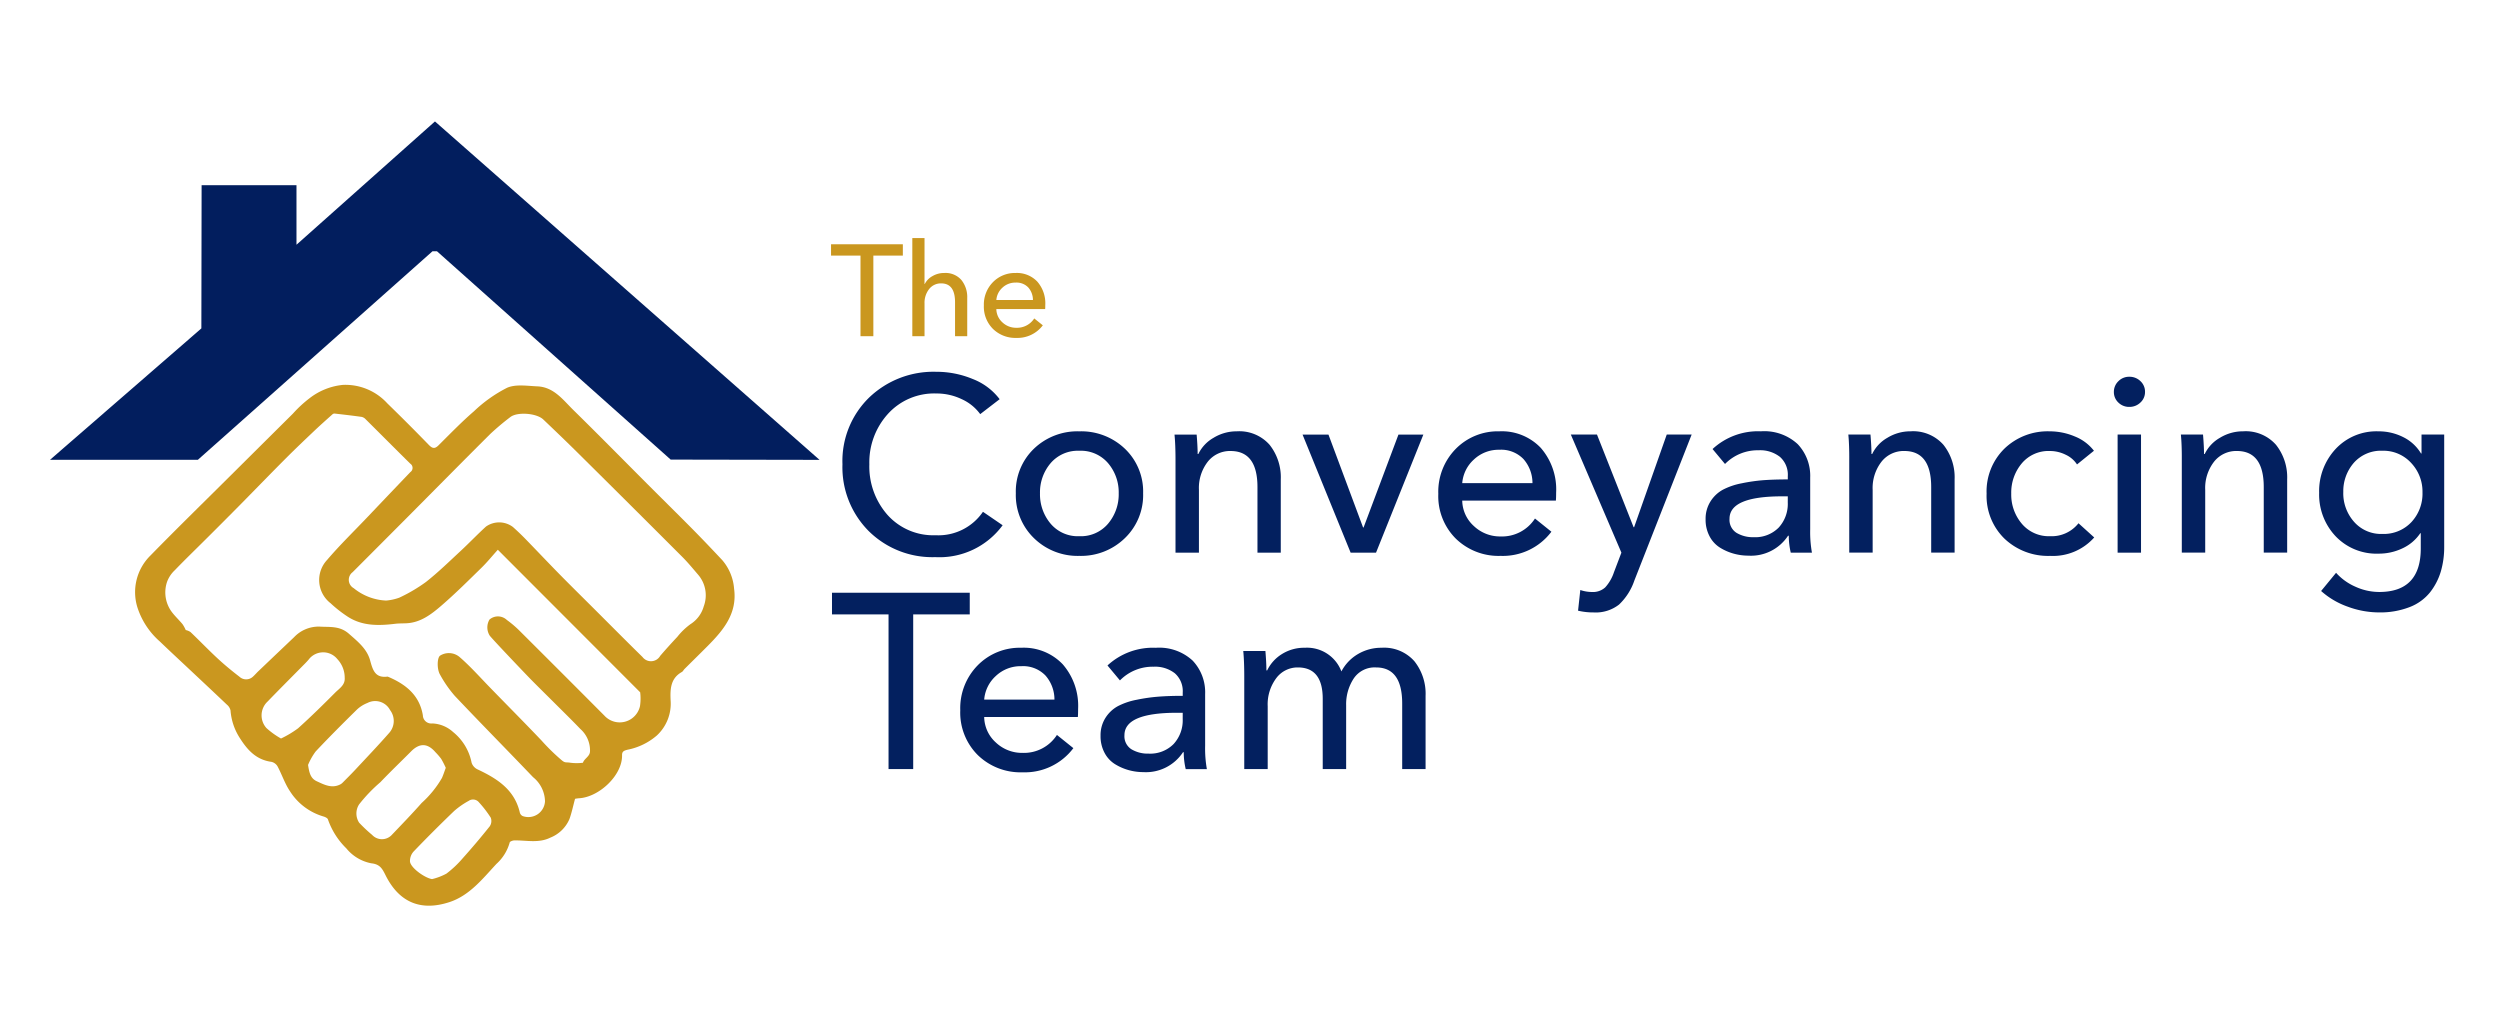 <svg xmlns="http://www.w3.org/2000/svg" xmlns:xlink="http://www.w3.org/1999/xlink" width="350" height="143.15" viewBox="0 0 350 143.15">
  <defs>
    <clipPath id="clip-path">
      <rect id="Rectangle_1" data-name="Rectangle 1" width="83.916" height="72.927" fill="#ca971f"/>
    </clipPath>
    <clipPath id="clip-The_Conveyancing_Team">
      <rect width="350" height="143.15"/>
    </clipPath>
  </defs>
  <g id="The_Conveyancing_Team" data-name="The Conveyancing Team" clip-path="url(#clip-The_Conveyancing_Team)">
    <rect width="350" height="143.15" fill="rgba(255,255,255,0)"/>
    <g id="Group_178" data-name="Group 178" transform="translate(-113 4.164)">
      <path id="Path_1" data-name="Path 1" d="M428.963-230.788h-20.7l21.193-18.4.034-20.052h13.282v8.34l19.387-17.262L516-230.783l-20.84-.038L462.44-259.988h-.624Z" transform="translate(-288.265 291)" fill="#021e5e"/>
      <path id="Path_1008" data-name="Path 1008" d="M7.1-108.678v11.289H5.3v-11.289H1.176v-1.582H11.229v1.582Zm7.163,3.981H14.3a2.566,2.566,0,0,1,1.063-1.1,3.212,3.212,0,0,1,1.663-.445,2.945,2.945,0,0,1,2.4.982,3.815,3.815,0,0,1,.818,2.527v5.345H18.537v-4.763q0-2.636-1.945-2.636a2.084,2.084,0,0,0-1.672.782,3.094,3.094,0,0,0-.654,2.054v4.563H12.556v-13.744h1.709Zm10.053,2.236h5.127a2.652,2.652,0,0,0-.654-1.754,2.259,2.259,0,0,0-1.763-.682,2.626,2.626,0,0,0-1.854.709A2.6,2.6,0,0,0,24.318-102.46Zm6.854.691q0,.382-.018.582H24.318a2.555,2.555,0,0,0,.854,1.863,2.772,2.772,0,0,0,1.945.754,2.862,2.862,0,0,0,2.509-1.309l1.2.964a4.437,4.437,0,0,1-3.709,1.763,4.472,4.472,0,0,1-3.263-1.254,4.375,4.375,0,0,1-1.282-3.272,4.46,4.46,0,0,1,1.273-3.281,4.3,4.3,0,0,1,3.181-1.282,3.922,3.922,0,0,1,3.027,1.209A4.617,4.617,0,0,1,31.172-101.77Z" transform="translate(228.169 140.296)" fill="#ca971f"/>
      <path id="Path_1009" data-name="Path 1009" d="M23.39-185.133l2.755,1.883a10.973,10.973,0,0,1-9.416,4.464,12.658,12.658,0,0,1-9.346-3.662,12.658,12.658,0,0,1-3.662-9.346,12.4,12.4,0,0,1,3.732-9.329,13,13,0,0,1,9.416-3.61,13.176,13.176,0,0,1,5.092,1.011,8.6,8.6,0,0,1,3.766,2.825l-2.72,2.092a6.5,6.5,0,0,0-2.581-2.092,8.128,8.128,0,0,0-3.557-.8,8.735,8.735,0,0,0-6.783,2.86,10.09,10.09,0,0,0-2.6,7.045,10.243,10.243,0,0,0,2.546,7.1,8.6,8.6,0,0,0,6.731,2.842A7.546,7.546,0,0,0,23.39-185.133Zm19.878-8.823a8.271,8.271,0,0,1,2.546,6.243,8.355,8.355,0,0,1-2.563,6.277,8.8,8.8,0,0,1-6.365,2.476,8.742,8.742,0,0,1-6.347-2.476,8.384,8.384,0,0,1-2.546-6.277,8.3,8.3,0,0,1,2.528-6.243,8.794,8.794,0,0,1,6.365-2.441A8.855,8.855,0,0,1,43.268-193.956Zm-2.354,10.48a6.364,6.364,0,0,0,1.482-4.237,6.3,6.3,0,0,0-1.482-4.22,5.011,5.011,0,0,0-4.028-1.744,5.011,5.011,0,0,0-4.028,1.744,6.3,6.3,0,0,0-1.482,4.22,6.364,6.364,0,0,0,1.482,4.237,4.988,4.988,0,0,0,4.028,1.761A4.988,4.988,0,0,0,40.914-183.476Zm9.294-12.468h3.1q.139,1.674.139,2.72h.1a5.217,5.217,0,0,1,2.127-2.267,6.157,6.157,0,0,1,3.243-.907,5.65,5.65,0,0,1,4.6,1.883,7.318,7.318,0,0,1,1.569,4.848v10.253H61.822v-9.172q0-5.057-3.766-5.057a3.949,3.949,0,0,0-3.191,1.5,5.991,5.991,0,0,0-1.238,3.941v8.788H50.348v-12.973Q50.348-194.514,50.208-195.944Zm34.84,0-6.626,16.531H74.865l-6.731-16.531h3.627l4.848,13.008h.07l4.882-13.008Zm5.44,6.8h9.835a5.088,5.088,0,0,0-1.255-3.365,4.333,4.333,0,0,0-3.383-1.308,5.038,5.038,0,0,0-3.557,1.36A4.99,4.99,0,0,0,90.489-189.143Zm13.148,1.325q0,.732-.035,1.116H90.489a4.9,4.9,0,0,0,1.639,3.575,5.317,5.317,0,0,0,3.732,1.447,5.49,5.49,0,0,0,4.813-2.511l2.3,1.848a8.512,8.512,0,0,1-7.114,3.383,8.579,8.579,0,0,1-6.26-2.406,8.393,8.393,0,0,1-2.459-6.277,8.556,8.556,0,0,1,2.441-6.295,8.25,8.25,0,0,1,6.1-2.459,7.523,7.523,0,0,1,5.807,2.319A8.858,8.858,0,0,1,103.636-187.818Zm5.719-8.126,5.127,12.973h.07l4.569-12.973h3.487l-8.021,20.436a8.289,8.289,0,0,1-2.145,3.365,5.3,5.3,0,0,1-3.575,1.1,9.194,9.194,0,0,1-2.162-.244l.314-2.895a5.165,5.165,0,0,0,1.639.279,2.538,2.538,0,0,0,1.848-.645,5.887,5.887,0,0,0,1.221-2.11l1.046-2.755-7.08-16.531Zm26.714,6.277v-.453a3.333,3.333,0,0,0-1.1-2.7,4.485,4.485,0,0,0-2.982-.924,6.4,6.4,0,0,0-4.708,1.918l-1.744-2.092A9.364,9.364,0,0,1,132.3-196.4a6.878,6.878,0,0,1,5.161,1.8,6.449,6.449,0,0,1,1.744,4.691v7.219a16.455,16.455,0,0,0,.244,3.278h-2.964a10.322,10.322,0,0,1-.279-2.371h-.1a6.208,6.208,0,0,1-5.545,2.79,7.7,7.7,0,0,1-2.058-.279,7.4,7.4,0,0,1-1.918-.837,4.12,4.12,0,0,1-1.465-1.587,4.933,4.933,0,0,1-.558-2.389,4.528,4.528,0,0,1,.68-2.494,4.749,4.749,0,0,1,1.726-1.639,9.524,9.524,0,0,1,2.668-.907,24.032,24.032,0,0,1,3.069-.436Q134.152-189.666,136.07-189.666Zm0,2.371h-.8q-7.359,0-7.359,3.139a2.148,2.148,0,0,0,.976,1.97,4.457,4.457,0,0,0,2.406.61,4.6,4.6,0,0,0,3.5-1.343,4.885,4.885,0,0,0,1.273-3.5Zm8.475-8.649h3.1q.139,1.674.139,2.72h.1a5.217,5.217,0,0,1,2.127-2.267,6.157,6.157,0,0,1,3.243-.907,5.65,5.65,0,0,1,4.6,1.883,7.318,7.318,0,0,1,1.569,4.848v10.253h-3.278v-9.172q0-5.057-3.766-5.057a3.949,3.949,0,0,0-3.191,1.5,5.991,5.991,0,0,0-1.238,3.941v8.788h-3.278v-12.973Q144.684-194.514,144.544-195.944Zm34.386,2.267-2.371,1.918a3.766,3.766,0,0,0-1.587-1.36,4.958,4.958,0,0,0-2.215-.523,4.882,4.882,0,0,0-3.941,1.744,6.343,6.343,0,0,0-1.465,4.22,6.3,6.3,0,0,0,1.482,4.22,4.933,4.933,0,0,0,3.958,1.744,4.779,4.779,0,0,0,3.976-1.813l2.2,1.988a7.73,7.73,0,0,1-6.173,2.581,8.85,8.85,0,0,1-6.382-2.406,8.344,8.344,0,0,1-2.511-6.312,8.388,8.388,0,0,1,2.494-6.295,8.709,8.709,0,0,1,6.33-2.424,9.043,9.043,0,0,1,3.522.715A6.35,6.35,0,0,1,178.93-193.677Zm6.591-2.267v16.531h-3.278v-16.531Zm.558-5.964a1.964,1.964,0,0,1-.645,1.482,2.178,2.178,0,0,1-1.552.61,2.118,2.118,0,0,1-1.534-.61,1.99,1.99,0,0,1-.628-1.482,2.047,2.047,0,0,1,.628-1.5,2.087,2.087,0,0,1,1.534-.628,2.178,2.178,0,0,1,1.552.61A2,2,0,0,1,186.08-201.907Zm5.022,5.964h3.1q.14,1.674.14,2.72h.1a5.217,5.217,0,0,1,2.127-2.267,6.157,6.157,0,0,1,3.243-.907,5.65,5.65,0,0,1,4.6,1.883,7.318,7.318,0,0,1,1.569,4.848v10.253h-3.278v-9.172q0-5.057-3.766-5.057a3.949,3.949,0,0,0-3.191,1.5,5.991,5.991,0,0,0-1.238,3.941v8.788h-3.278v-12.973Q191.241-194.514,191.1-195.944Zm19.634,21.9,2.092-2.546a7.85,7.85,0,0,0,2.72,1.953,8.054,8.054,0,0,0,3.313.732q5.824,0,5.824-6.1v-2.127h-.07a6.027,6.027,0,0,1-2.476,2.11,7.668,7.668,0,0,1-3.348.75,7.909,7.909,0,0,1-6.033-2.441,8.5,8.5,0,0,1-2.3-6.068,8.673,8.673,0,0,1,2.3-6.138,7.812,7.812,0,0,1,6-2.476,7.613,7.613,0,0,1,3.453.8,6.01,6.01,0,0,1,2.511,2.3h.07v-2.65h3.174v15.694a12.157,12.157,0,0,1-.471,3.47,8.787,8.787,0,0,1-1.5,2.912,6.768,6.768,0,0,1-2.86,2.075,11.321,11.321,0,0,1-4.307.75,12.646,12.646,0,0,1-4.359-.8A11.164,11.164,0,0,1,210.736-174.042Zm3.1-13.81a6.026,6.026,0,0,0,1.5,4.115,5.03,5.03,0,0,0,3.976,1.709,5.31,5.31,0,0,0,4.063-1.657,5.857,5.857,0,0,0,1.552-4.167,5.833,5.833,0,0,0-1.587-4.115,5.257,5.257,0,0,0-4.028-1.709A5.065,5.065,0,0,0,215.322-192,6.034,6.034,0,0,0,213.84-187.853ZM13.625-170.771v21.657H10.173v-21.657H2.256v-3.034H21.542v3.034Zm9.939,11.927H33.4a5.088,5.088,0,0,0-1.255-3.365,4.333,4.333,0,0,0-3.383-1.308,5.038,5.038,0,0,0-3.557,1.36A4.99,4.99,0,0,0,23.564-158.844Zm13.148,1.325q0,.732-.035,1.116H23.564a4.9,4.9,0,0,0,1.639,3.575,5.318,5.318,0,0,0,3.732,1.447,5.49,5.49,0,0,0,4.813-2.511l2.3,1.848a8.512,8.512,0,0,1-7.114,3.383,8.579,8.579,0,0,1-6.26-2.406,8.393,8.393,0,0,1-2.459-6.277,8.556,8.556,0,0,1,2.441-6.295,8.25,8.25,0,0,1,6.1-2.459,7.523,7.523,0,0,1,5.807,2.319A8.858,8.858,0,0,1,36.712-157.519Zm14.647-1.848v-.453a3.333,3.333,0,0,0-1.1-2.7,4.485,4.485,0,0,0-2.982-.924,6.4,6.4,0,0,0-4.708,1.918l-1.744-2.092a9.364,9.364,0,0,1,6.766-2.476,6.878,6.878,0,0,1,5.161,1.8,6.449,6.449,0,0,1,1.744,4.691v7.219a16.458,16.458,0,0,0,.244,3.278H51.778a10.323,10.323,0,0,1-.279-2.371h-.1a6.208,6.208,0,0,1-5.545,2.79,7.7,7.7,0,0,1-2.058-.279,7.4,7.4,0,0,1-1.918-.837,4.12,4.12,0,0,1-1.465-1.587,4.933,4.933,0,0,1-.558-2.389,4.528,4.528,0,0,1,.68-2.494,4.749,4.749,0,0,1,1.726-1.639,9.524,9.524,0,0,1,2.668-.907,24.037,24.037,0,0,1,3.069-.436Q49.441-159.367,51.359-159.367Zm0,2.371h-.8q-7.359,0-7.359,3.139a2.148,2.148,0,0,0,.976,1.97,4.457,4.457,0,0,0,2.406.61,4.6,4.6,0,0,0,3.5-1.343,4.885,4.885,0,0,0,1.273-3.5Zm11.822-5.929a5.463,5.463,0,0,1,2.058-2.284,5.839,5.839,0,0,1,3.208-.889,5.144,5.144,0,0,1,5.127,3.313,6.061,6.061,0,0,1,2.337-2.441,6.407,6.407,0,0,1,3.278-.872,5.651,5.651,0,0,1,4.6,1.883,7.318,7.318,0,0,1,1.569,4.848v10.253H82.084v-9.172q0-5.057-3.662-5.057a3.521,3.521,0,0,0-3.139,1.569,6.57,6.57,0,0,0-1.046,3.732v8.928H70.959v-9.835q0-4.394-3.487-4.394a3.715,3.715,0,0,0-3.017,1.5,6.108,6.108,0,0,0-1.2,3.941v8.788H59.973v-12.973q0-2.127-.139-3.557h3.1q.139,1.674.139,2.72Z" transform="translate(227.223 252.62)" fill="#03205f"/>
      <g id="Group_2" data-name="Group 2" transform="translate(131.926 49.709)">
        <g id="Group_1" data-name="Group 1" clip-path="url(#clip-path)">
          <path id="Path_3" data-name="Path 3" d="M61.579,57.968c-.27,1-.461,1.926-.776,2.811a4.848,4.848,0,0,1-2.675,2.615c-1.628.812-3.346.366-5.033.39-.231,0-.635.15-.662.288a6.288,6.288,0,0,1-1.856,3c-1.937,2.084-3.76,4.418-6.56,5.344-3.9,1.288-7,.168-8.955-3.734-.454-.907-.776-1.563-2-1.691a5.956,5.956,0,0,1-3.5-2.09,10.458,10.458,0,0,1-2.575-4.054c-.062-.192-.4-.349-.645-.417A8.3,8.3,0,0,1,21.669,56.9c-.719-1.067-1.127-2.339-1.74-3.484a1.338,1.338,0,0,0-.852-.629c-2.094-.287-3.316-1.592-4.4-3.291a8.22,8.22,0,0,1-1.33-3.912,1.484,1.484,0,0,0-.507-.805c-1.927-1.834-3.871-3.648-5.809-5.469-1.2-1.123-2.4-2.24-3.581-3.376A10.693,10.693,0,0,1,.3,31.124,7.19,7.19,0,0,1,2.137,23.9c3.615-3.7,7.324-7.319,10.994-10.971q4.473-4.448,8.95-8.892a16.937,16.937,0,0,1,2.366-2.184A9.038,9.038,0,0,1,29.087.012,7.95,7.95,0,0,1,35.3,2.6q2.952,2.871,5.821,5.827c.49.5.824.569,1.35.044C44.1,6.851,45.7,5.2,47.434,3.7A19.524,19.524,0,0,1,52.064.418c1.211-.53,2.811-.262,4.232-.2,2.312.094,3.6,1.892,5.053,3.319,3.486,3.42,6.909,6.9,10.362,10.359,2.106,2.108,4.231,4.2,6.325,6.316,1.406,1.424,2.784,2.876,4.154,4.335a6.936,6.936,0,0,1,1.655,3.987c.475,3.465-1.49,5.81-3.7,8.036-1.07,1.076-2.154,2.136-3.229,3.207-.137.136-.225.344-.384.432-1.613.9-1.638,2.443-1.572,3.97A6.071,6.071,0,0,1,73.028,49.1a8.9,8.9,0,0,1-4.093,1.987c-.447.118-.785.21-.773.764.064,2.829-3.245,5.9-6.065,6.037a4.163,4.163,0,0,0-.518.075M50.769,23.094c-.786.872-1.48,1.73-2.264,2.5-1.84,1.8-3.664,3.619-5.61,5.3-1.409,1.214-2.912,2.395-4.921,2.492-.519.025-1.043.009-1.558.071-2.318.279-4.611.339-6.669-1a17.749,17.749,0,0,1-2.394-1.878,4.109,4.109,0,0,1-.486-6.059c1.776-2.084,3.75-4,5.639-5.986q3-3.159,6.016-6.311a.713.713,0,0,0-.015-1.187c-2.09-2.06-4.157-4.143-6.24-6.21a1.1,1.1,0,0,0-.548-.331c-1.254-.177-2.514-.321-3.772-.466a.427.427,0,0,0-.3.08c-.853.763-1.711,1.522-2.542,2.309-1.342,1.273-2.684,2.546-3.99,3.855-2.146,2.151-4.259,4.334-6.394,6.5q-2.3,2.327-4.618,4.632c-1.526,1.524-3.08,3.021-4.577,4.573a4.238,4.238,0,0,0-1.063,1.608A4.589,4.589,0,0,0,5.2,31.9c.443.565.971,1.062,1.43,1.615a4.992,4.992,0,0,1,.449.822,1.845,1.845,0,0,1,.668.28c1.277,1.217,2.5,2.493,3.792,3.692.972.9,2,1.749,3.052,2.555a1.382,1.382,0,0,0,1.89,0c.26-.23.484-.5.735-.74q2.521-2.406,5.047-4.806a4.737,4.737,0,0,1,3.595-1.463c1.377.088,2.768-.135,4.05.987,1.252,1.1,2.535,2.12,2.978,3.726.379,1.373.7,2.522,2.463,2.283,2.489,1.042,4.458,2.576,4.926,5.429A1.176,1.176,0,0,0,41.6,47.41a4.6,4.6,0,0,1,2.916,1.209A7.328,7.328,0,0,1,47.1,52.914a1.588,1.588,0,0,0,.832.928c2.731,1.285,5.176,2.82,5.918,6.049a.76.76,0,0,0,.386.481,2.33,2.33,0,0,0,3.138-2.062A4.458,4.458,0,0,0,55.7,54.928c-3.638-3.808-7.342-7.554-10.959-11.381a16.729,16.729,0,0,1-2.063-2.974c-.433-.725-.43-2.308,0-2.65a2.316,2.316,0,0,1,2.766.213c1.461,1.267,2.822,2.795,4.168,4.181,2.423,2.5,4.918,5,7.312,7.523a28.819,28.819,0,0,0,2.811,2.74c.483.395.559.223,1.2.333a6.955,6.955,0,0,0,1.748,0c.214-.626.97-.862.992-1.6a4,4,0,0,0-1.354-3.13c-1.163-1.216-2.368-2.391-3.559-3.58-1.131-1.13-2.274-2.247-3.395-3.386-.546-.555-5.067-5.287-5.72-6.084a2.148,2.148,0,0,1-.041-2.27,1.813,1.813,0,0,1,2.429.062,14.717,14.717,0,0,1,1.71,1.443q5.984,5.959,11.942,11.945a2.906,2.906,0,0,0,4.984-1.322,7.064,7.064,0,0,0,.028-1.94L50.769,23.094m-15.64,7.113a7.225,7.225,0,0,0,1.834-.4A22.244,22.244,0,0,0,40.714,27.6c1.705-1.345,3.27-2.872,4.865-4.353,1.2-1.112,2.325-2.3,3.534-3.4a3.2,3.2,0,0,1,3.774.063c.556.5,1.1,1.011,1.626,1.546,1.635,1.679,3.243,3.383,4.884,5.056,1.55,1.579,3.128,3.129,4.694,4.692,2.308,2.3,4.6,4.617,6.93,6.9a1.486,1.486,0,0,0,2.481-.156q1.165-1.354,2.391-2.655a9.394,9.394,0,0,1,1.858-1.79A4.331,4.331,0,0,0,79.6,31.012a4.408,4.408,0,0,0-.741-4.369c-.739-.862-1.46-1.746-2.261-2.547Q69.336,16.829,62.039,9.6c-1.613-1.6-3.253-3.172-4.9-4.739-.94-.9-3.669-1.108-4.632-.331a35.074,35.074,0,0,0-2.782,2.341C45.878,10.7,42.071,14.563,38.244,18.41q-3.9,3.916-7.8,7.821a1.337,1.337,0,0,0,.149,2.241,7.707,7.707,0,0,0,4.538,1.735m8.35,23.413a12.509,12.509,0,0,0-.642-1.255,9.31,9.31,0,0,0-.81-.937c-1.09-1.266-2.212-1.3-3.392-.113-1.435,1.442-2.907,2.848-4.31,4.32a21.637,21.637,0,0,0-2.985,3.117,2.345,2.345,0,0,0,.013,2.553,20.42,20.42,0,0,0,1.812,1.705,1.879,1.879,0,0,0,2.7.065c1.432-1.5,2.874-2.987,4.245-4.539a14.426,14.426,0,0,0,2.839-3.5c.187-.425.329-.87.534-1.417m-19.285-.4c.16,1,.307,1.866,1.22,2.285,1.046.48,2.111,1.056,3.312.432a1.342,1.342,0,0,0,.323-.25c.584-.589,1.174-1.171,1.739-1.777,1.621-1.739,3.265-3.458,4.829-5.246a2.512,2.512,0,0,0,.059-3.126,2.349,2.349,0,0,0-3.177-.989,4.586,4.586,0,0,0-1.464.924c-1.957,1.926-3.9,3.868-5.78,5.868a8.881,8.881,0,0,0-1.061,1.881m-3.785-3.7A14.373,14.373,0,0,0,22.8,48.094c1.787-1.606,3.5-3.292,5.2-5,.577-.582,1.415-1.061,1.333-2.083A3.8,3.8,0,0,0,28.3,38.4a2.546,2.546,0,0,0-4,.05c-.175.213-.367.413-.561.61-1.732,1.758-3.48,3.5-5.194,5.276a2.653,2.653,0,0,0-.168,3.722,11.365,11.365,0,0,0,2.029,1.458M41.55,69.206a8.247,8.247,0,0,0,2.027-.772,14.459,14.459,0,0,0,2.269-2.14c1.306-1.459,2.575-2.953,3.794-4.486a1.327,1.327,0,0,0,.143-1.2,15.6,15.6,0,0,0-1.653-2.152,1.07,1.07,0,0,0-1.441-.206,11.214,11.214,0,0,0-2.026,1.409q-2.9,2.784-5.691,5.689a1.98,1.98,0,0,0-.5,1.394c.092.892,2.075,2.3,3.082,2.46" transform="translate(0 -0.001)" fill="#ca971f"/>
        </g>
      </g>
    </g>
  </g>
</svg>
